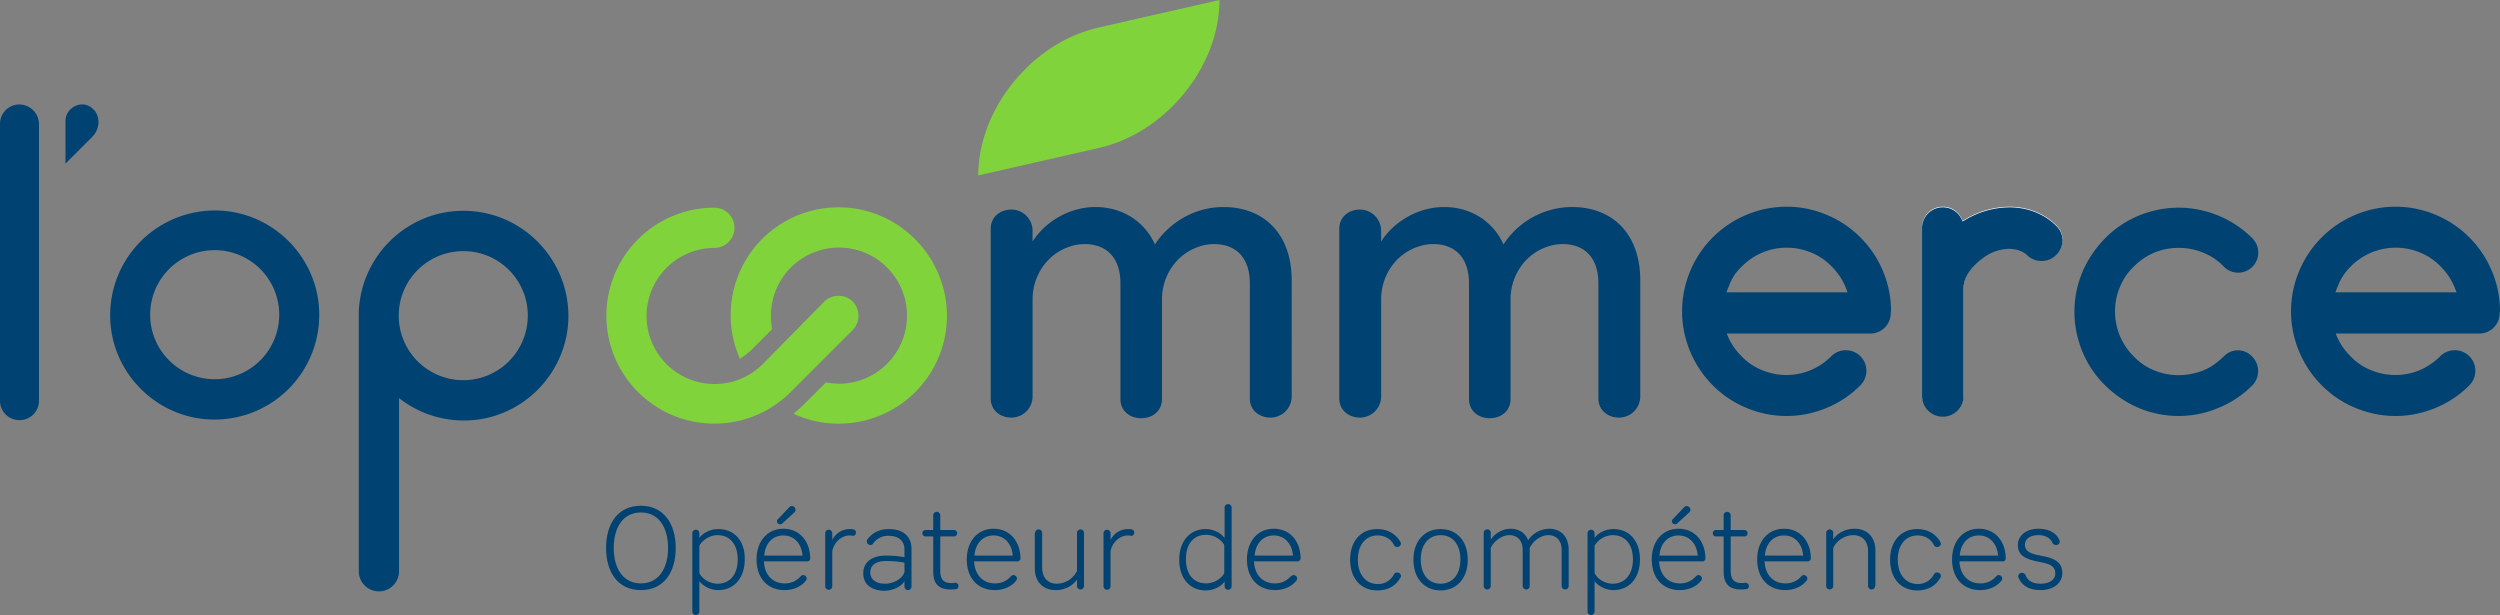 <svg xmlns="http://www.w3.org/2000/svg" width="1949.883" height="479.684" viewBox="0 0 1949.883 479.684"><rect x="0" y="0" width="1949.883" height="479.684" fill="#808080" stroke="none"/><g id="Groupe_2053" data-name="Groupe 2053" transform="translate(-404.331 -18.5)"><path id="Trac&#xE9;_356" data-name="Trac&#xE9; 356" d="M370.958,20.229a84.024,84.024,0,0,0-77,118.114,60.508,60.508,0,0,0,7.974-5.98l17.194-17.194a49.653,49.653,0,0,1-1-10.466,53.077,53.077,0,1,1,53.077,53.077,70.908,70.908,0,0,1-10.217-1l-17.443,17.443c-2.492,2.492-5.233,4.735-7.725,6.977a82.305,82.305,0,0,0,35.384,7.725A84.28,84.28,0,0,0,455.432,104.7c-.249-46.6-38.125-84.474-84.474-84.474Zm10.964,73.51a15.949,15.949,0,0,1,0,22.178L333.58,164.258A84.225,84.225,0,1,1,274.025,20.478a15.7,15.7,0,1,1,0,31.4,53.077,53.077,0,1,0,37.627,90.7l48.093-48.841a15.461,15.461,0,0,1,10.964-4.485,14.66,14.66,0,0,1,11.213,4.485Z" transform="translate(687.487 159.993)" fill="#80d33a"></path><path id="Trac&#xE9;_357" data-name="Trac&#xE9; 357" d="M706.258,79.153c-9.22-9.22-22.178-14.453-36.63-14.453a67.956,67.956,0,0,0-35.384,10.466l-1,.5-.5-1A15.94,15.94,0,0,0,617.8,64.7a16.165,16.165,0,0,0-16.2,16.2V211.471a16.2,16.2,0,0,0,32.395,0V127.744c0-10.217,8.472-18.689,15.7-23.922a34.72,34.72,0,0,1,19.686-6.728c5.731,0,10.715,1.744,13.954,4.735a16.434,16.434,0,0,0,11.463,4.734,16.038,16.038,0,0,0,11.213-4.485,15.681,15.681,0,0,0,4.734-8.223,16.772,16.772,0,0,0,.5-3.489,16.1,16.1,0,0,0-4.983-11.213Z" transform="translate(1301.836 115.023)" fill="#fff"></path><g id="Groupe_286" data-name="Groupe 286" transform="translate(404.331 99.957)"><path id="Trac&#xE9;_356-2" data-name="Trac&#xE9; 356" d="M167.453,247.016a50.336,50.336,0,1,1,50.336-50.336,50.355,50.355,0,0,1-50.336,50.336Zm81.484-52.827c-1.246-42.611-36.132-77.5-78.743-78.743a81.705,81.705,0,0,0-84.225,84.225c1.246,42.611,36.132,77.5,78.743,78.743a81.562,81.562,0,0,0,84.225-84.225ZM72.762,36.454c-7.725-8.223-21.679-1.993-21.679,9.22V78.816h0L72.015,57.884C77.5,52.4,78.494,43.431,73.759,37.451c-.249-.249-.748-.5-1-1ZM15.2,32.716A15.1,15.1,0,0,0,0,47.917v215.8a15.1,15.1,0,0,0,15.2,15.2,15.1,15.1,0,0,0,15.2-15.2V47.917a15.426,15.426,0,0,0-15.2-15.2ZM1279.323,260.223a16.548,16.548,0,0,1-15.948,16.7c-8.971.249-16.7-5.482-16.7-14.951V172.261c0-19.935-10.715-30.65-27.909-30.65a35.533,35.533,0,0,0-12.459,2.243c-17.194,5.98-28.158,22.676-28.158,40.867v77.746c0,9.22-7.226,14.951-16.2,14.951s-16.2-5.731-16.2-14.951V172.261c0-19.935-10.715-30.65-27.909-30.65a35.532,35.532,0,0,0-12.459,2.243c-17.194,5.98-28.158,22.676-28.158,40.867v75.5a16.549,16.549,0,0,1-15.948,16.7c-8.971.249-16.7-5.482-16.7-14.951V129.65c0-9.22,7.476-15.2,16.7-14.951a16.549,16.549,0,0,1,15.948,16.7v8.223c9.469-14.951,28.158-26.912,49.09-26.912,21.181,0,38.375,11.463,46.349,29.155A63.977,63.977,0,0,1,1226,112.705c32.644,0,53.326,21.928,53.326,57.064Zm-271.862,0a16.548,16.548,0,0,1-15.948,16.7c-8.971.249-16.7-5.482-16.7-14.951V172.261c0-19.935-10.715-30.65-27.909-30.65a35.532,35.532,0,0,0-12.459,2.243c-17.194,5.98-28.158,22.676-28.158,40.867v77.746c0,9.22-7.227,14.951-16.2,14.951s-16.2-5.731-16.2-14.951V172.261c0-19.935-10.715-30.65-27.909-30.65a35.531,35.531,0,0,0-12.459,2.243c-17.194,5.98-28.158,22.676-28.158,40.867v75.5a16.549,16.549,0,0,1-15.948,16.7c-8.971.249-16.7-5.482-16.7-14.951V129.65c0-9.22,7.476-15.2,16.7-14.951a16.548,16.548,0,0,1,15.948,16.7v8.223c9.469-14.951,28.158-26.912,49.09-26.912,21.181,0,38.375,11.463,46.349,29.155,11.213-17.194,31.148-29.155,53.326-29.155,32.643,0,53.326,21.928,53.326,57.064Zm-595.8-62.795a50.336,50.336,0,1,1-50.336-50.336,50.2,50.2,0,0,1,50.336,50.336ZM358.828,115.7c-42.86,1.246-77.5,36.132-78.992,78.992v2.741h0V396.777a15.7,15.7,0,1,0,31.4,0V261.718a81.535,81.535,0,0,0,53.077,17.443c42.86-1.246,77.5-36.132,78.992-78.992,1.246-47.345-37.378-85.969-84.474-84.474Zm1244.935,11.712c-9.22-9.22-22.178-14.453-36.63-14.453a67.956,67.956,0,0,0-35.384,10.466l-1,.5-.5-1a15.94,15.94,0,0,0-14.951-9.967,16.165,16.165,0,0,0-16.2,16.2V259.725a16.2,16.2,0,1,0,32.394,0V176c0-10.217,8.473-18.689,15.7-23.922a34.72,34.72,0,0,1,19.686-6.728c5.731,0,10.715,1.744,13.954,4.735a16.434,16.434,0,0,0,11.463,4.735,16.039,16.039,0,0,0,11.213-4.485,15.682,15.682,0,0,0,4.735-8.223,16.829,16.829,0,0,0,.5-3.489,16.105,16.105,0,0,0-4.984-11.213Zm130.823,101.668a60.832,60.832,0,0,1-9.967,7.974,41.963,41.963,0,0,1-11.961,4.984,50.579,50.579,0,0,1-32.643-1.993,45.183,45.183,0,0,1-15.7-10.715,49.3,49.3,0,0,1-14.7-35.135,47.637,47.637,0,0,1,3.987-19.437,45.186,45.186,0,0,1,10.715-15.7,51.708,51.708,0,0,1,15.7-10.715,50.781,50.781,0,0,1,44.6,2.99,43.838,43.838,0,0,1,9.967,7.974,15.682,15.682,0,0,0,22.178-22.178,80.67,80.67,0,0,0-16.446-12.708A81.909,81.909,0,0,0,1699.2,113.2a81.7,81.7,0,0,0-31.647,6.479,78.2,78.2,0,0,0-25.666,17.443,85.194,85.194,0,0,0-17.443,25.666,80.775,80.775,0,0,0-6.479,31.647,81.7,81.7,0,0,0,6.479,31.647,78.2,78.2,0,0,0,17.443,25.666,85.2,85.2,0,0,0,25.666,17.443,80.776,80.776,0,0,0,31.647,6.479,79.845,79.845,0,0,0,21.679-2.99,89.313,89.313,0,0,0,19.437-8.223,80.667,80.667,0,0,0,16.446-12.708,15.95,15.95,0,0,0,0-22.178,15.087,15.087,0,0,0-22.178-.5Z" transform="translate(0 -32.689)" fill="#004271"></path><path id="Trac&#xE9;_358" data-name="Trac&#xE9; 358" d="M689.468,146.184a80.772,80.772,0,0,0-6.479-31.647,81.446,81.446,0,0,0-43.358-43.358,80.531,80.531,0,0,0-63.294,0,81.442,81.442,0,0,0-43.358,43.358,80.773,80.773,0,0,0-6.479,31.647v2.492A82.168,82.168,0,0,0,550.422,204a79.229,79.229,0,0,0,25.916,17.443,80.532,80.532,0,0,0,63.294,0A79.227,79.227,0,0,0,665.546,204a16.034,16.034,0,0,0-22.676-22.676,51.712,51.712,0,0,1-15.7,10.715,49.476,49.476,0,0,1-38.624,0,45.194,45.194,0,0,1-15.7-10.715,48.853,48.853,0,0,1-10.715-15.7c-.249-.748-.5-1.246-.748-1.993H673.271a15.9,15.9,0,0,0,15.949-15.948v-.748A.918.918,0,0,0,689.468,146.184ZM573.1,111.3a48.828,48.828,0,0,1,15.7-10.715,49.476,49.476,0,0,1,38.624,0,45.185,45.185,0,0,1,15.7,10.715A48.838,48.838,0,0,1,653.834,127c.5,1.5,1.246,2.99,1.744,4.485H561.137A33.233,33.233,0,0,1,562.881,127,38.152,38.152,0,0,1,573.1,111.3Z" transform="translate(785.466 15.067)" fill="#004271"></path><path id="Trac&#xE9;_360" data-name="Trac&#xE9; 360" d="M880.068,146.184a80.789,80.789,0,0,0-6.478-31.647A81.451,81.451,0,0,0,830.23,71.179a80.529,80.529,0,0,0-63.293,0,81.445,81.445,0,0,0-43.358,43.358,80.773,80.773,0,0,0-6.479,31.647v2.492A82.162,82.162,0,0,0,741.022,204a79.229,79.229,0,0,0,25.916,17.443,80.53,80.53,0,0,0,63.293,0A79.219,79.219,0,0,0,856.146,204a16.034,16.034,0,1,0-22.675-22.676,51.718,51.718,0,0,1-15.7,10.715,49.477,49.477,0,0,1-38.624,0,45.181,45.181,0,0,1-15.7-10.715,48.856,48.856,0,0,1-10.716-15.7c-.249-.748-.5-1.246-.747-1.993H863.872a15.9,15.9,0,0,0,15.947-15.948v-.748A.916.916,0,0,0,880.068,146.184ZM763.7,111.3a48.839,48.839,0,0,1,15.7-10.715,49.476,49.476,0,0,1,38.624,0,45.185,45.185,0,0,1,15.7,10.715A48.847,48.847,0,0,1,844.435,127c.5,1.5,1.245,2.99,1.744,4.485H751.737A33.236,33.236,0,0,1,753.481,127,40.816,40.816,0,0,1,763.7,111.3Z" transform="translate(1069.815 15.067)" fill="#004271"></path></g><g id="Groupe_287" data-name="Groupe 287" transform="translate(877.038 411.716)"><path id="Trac&#xE9;_361" data-name="Trac&#xE9; 361" d="M216.861,218.853c-13.955,0-21.181-11.712-21.181-27.66s7.226-27.66,21.181-27.66,21.181,11.712,21.181,27.66-7.227,27.66-21.181,27.66Zm0-60.552c-17.941,0-27.161,13.955-27.161,32.893s9.22,32.893,27.161,32.893,27.161-13.954,27.161-32.893S234.554,158.3,216.861,158.3Z" transform="translate(-189.7 -157.054)" fill="#004271"></path><path id="Trac&#xE9;_362" data-name="Trac&#xE9; 362" d="M236.386,208.211c-5.482,0-11.463-2.99-14.2-8.223v-21.43a16.856,16.856,0,0,1,14.2-8.223c9.718,0,15.7,7.226,15.7,18.938s-5.98,18.938-15.7,18.938Zm.5-42.611c-6.479,0-12.21,3.239-14.7,6.977v-3.738a2.741,2.741,0,0,0-5.482,0V229.89a2.741,2.741,0,1,0,5.482,0V206.217c2.741,3.738,8.472,6.977,14.7,6.977,12.21,0,20.682-9.22,20.682-23.922.249-14.7-8.223-23.673-20.682-23.673Z" transform="translate(-149.42 -146.163)" fill="#004271"></path><path id="Trac&#xE9;_363" data-name="Trac&#xE9; 363" d="M242.781,186.432c.748-9.469,6.479-15.7,14.951-15.7s14.2,6.479,14.951,15.7Zm35.883,1.993c-.249-13.705-8.721-22.925-20.932-22.925-12.459,0-20.932,9.718-20.932,23.922,0,14.7,8.722,23.922,21.928,23.922,6.479,0,12.708-2.492,16.446-7.226a2.692,2.692,0,0,0,.748-1.744,2.765,2.765,0,0,0-2.741-2.741c-1,0-1.5.5-2.243,1.246a15.835,15.835,0,0,1-12.21,5.233c-9.22,0-15.7-6.479-16.2-17.194h33.142a2.4,2.4,0,0,0,2.99-2.492Z" transform="translate(-119.433 -146.313)" fill="#004271"></path><path id="Trac&#xE9;_364" data-name="Trac&#xE9; 364" d="M247.686,171.607a2.574,2.574,0,0,1-1.994,1,2.458,2.458,0,0,1-2.492-2.243,2.263,2.263,0,0,1,.748-1.744l8.722-9.22a2.574,2.574,0,0,1,1.993-1,2.879,2.879,0,0,1,2.99,2.99,2.617,2.617,0,0,1-1.246,2.243Z" transform="translate(-109.886 -156.905)" fill="#004271"></path><path id="Trac&#xE9;_365" data-name="Trac&#xE9; 365" d="M277.238,170.584c-5.98,0-11.961,4.984-13.456,12.21V210.2a2.741,2.741,0,0,1-5.482,0V168.839a2.741,2.741,0,0,1,5.482,0v5.233a15.165,15.165,0,0,1,13.456-8.472,10.266,10.266,0,0,1,2.99.249,2.263,2.263,0,0,1,1.994,2.492,2.307,2.307,0,0,1-2.741,2.492,5.529,5.529,0,0,0-2.243-.249Z" transform="translate(-87.358 -146.163)" fill="#004271"></path><path id="Trac&#xE9;_366" data-name="Trac&#xE9; 366" d="M302.345,199.24c-1.993,5.482-8.721,8.971-15.2,8.971s-11.462-2.99-11.462-8.722,4.236-8.971,12.459-8.971a81.464,81.464,0,0,1,14.2,1.246Zm-12.21-33.64c-6.977,0-12.708,2.741-16.446,7.725a3.313,3.313,0,0,0-.748,1.994,3,3,0,0,0,2.99,2.741,2.54,2.54,0,0,0,1.993-1.246,14.2,14.2,0,0,1,11.961-5.98c7.725,0,12.459,3.738,12.459,10.715v5.98a82.2,82.2,0,0,0-14.453-1.246c-11.213,0-17.692,5.233-17.692,13.954s6.977,13.456,16.446,13.456c6.728,0,13.207-3.24,15.7-7.476v4.236a2.741,2.741,0,0,0,5.482,0V181.8c.249-10.466-6.479-16.2-17.692-16.2Z" transform="translate(-69.605 -146.163)" fill="#004271"></path><path id="Trac&#xE9;_367" data-name="Trac&#xE9; 367" d="M316.858,218.26a2.181,2.181,0,0,1-1.993,2.243,24.17,24.17,0,0,1-4.236.249c-8.971,0-13.456-4.236-13.456-13.954V179.387h-5.98a2.492,2.492,0,1,1,0-4.984h5.98V162.941a2.741,2.741,0,1,1,5.482,0V174.4h10.715a2.492,2.492,0,1,1,0,4.984H302.654V206.05c0,6.977,2.741,9.718,8.721,9.718a8.474,8.474,0,0,0,2.492-.249c1.744,0,2.99.748,2.99,2.741Z" transform="translate(-42.006 -154.22)" fill="#004271"></path><path id="Trac&#xE9;_368" data-name="Trac&#xE9; 368" d="M308.58,186.432c.748-9.469,6.479-15.7,14.951-15.7s14.2,6.479,14.952,15.7Zm35.883,1.993c-.25-13.705-8.722-22.925-20.932-22.925-12.459,0-20.931,9.718-20.931,23.922,0,14.7,8.721,23.922,21.928,23.922,6.479,0,12.708-2.492,16.446-7.226a2.692,2.692,0,0,0,.748-1.744,2.766,2.766,0,0,0-2.741-2.741c-1,0-1.495.5-2.242,1.246a15.835,15.835,0,0,1-12.21,5.233c-9.22,0-15.7-6.479-16.2-17.194h33.142a2.4,2.4,0,0,0,2.99-2.492Z" transform="translate(-21.269 -146.313)" fill="#004271"></path><path id="Trac&#xE9;_369" data-name="Trac&#xE9; 369" d="M324.149,168.441a2.741,2.741,0,0,1,5.482,0V195.6c0,7.974,4.735,12.459,11.463,12.459a17.781,17.781,0,0,0,15.7-9.967V168.441a2.741,2.741,0,1,1,5.482,0v41.365a2.741,2.741,0,1,1-5.482,0v-4.984c-3.24,4.734-9.22,8.223-16.7,8.223-9.968,0-16.2-6.728-16.2-16.945v-27.66Z" transform="translate(10.508 -146.014)" fill="#004271"></path><path id="Trac&#xE9;_370" data-name="Trac&#xE9; 370" d="M364.338,170.584c-5.98,0-11.96,4.984-13.456,12.21V210.2a2.741,2.741,0,1,1-5.482,0V168.839a2.741,2.741,0,1,1,5.482,0v5.233a15.166,15.166,0,0,1,13.456-8.472,10.267,10.267,0,0,1,2.991.249,2.264,2.264,0,0,1,1.993,2.492,2.306,2.306,0,0,1-2.741,2.492,6.9,6.9,0,0,0-2.243-.249Z" transform="translate(42.583 -146.163)" fill="#004271"></path><path id="Trac&#xE9;_371" data-name="Trac&#xE9; 371" d="M404.235,211.624c-2.741,4.984-8.722,7.974-14.2,7.974-9.718,0-15.7-6.977-15.7-18.938s5.98-18.938,15.7-18.938c5.482,0,11.463,2.99,14.2,7.974Zm2.99-53.824a2.614,2.614,0,0,0-2.741,2.741v23.673c-2.741-3.738-8.472-6.977-14.7-6.977-12.21,0-20.682,9.22-20.682,23.922s8.472,23.922,20.682,23.922c6.479,0,12.21-3.239,14.7-6.977v3.738a2.741,2.741,0,0,0,5.482,0V160.79a2.688,2.688,0,0,0-2.741-2.99Z" transform="translate(77.94 -157.8)" fill="#004271"></path><path id="Trac&#xE9;_372" data-name="Trac&#xE9; 372" d="M396.281,186.432c.748-9.469,6.479-15.7,14.951-15.7s14.2,6.479,14.951,15.7Zm35.883,1.993c-.249-13.705-8.721-22.925-20.931-22.925-12.459,0-20.932,9.718-20.932,23.922,0,14.7,8.722,23.922,21.928,23.922,6.479,0,12.708-2.492,16.447-7.226a2.694,2.694,0,0,0,.748-1.744,2.766,2.766,0,0,0-2.741-2.741c-1,0-1.495.5-2.492,1.246a15.835,15.835,0,0,1-12.21,5.233c-9.22,0-15.7-6.479-16.2-17.194h33.142a2.6,2.6,0,0,0,3.239-2.492Z" transform="translate(109.567 -146.313)" fill="#004271"></path><path id="Trac&#xE9;_373" data-name="Trac&#xE9; 373" d="M463.581,208.211c-9.22,0-15.45-6.977-15.45-18.938s6.479-18.938,15.45-18.938c9.219,0,15.449,6.977,15.449,18.938s-6.23,18.938-15.449,18.938Zm0-42.611c-12.21,0-21.181,8.971-21.181,23.922s8.971,23.922,21.181,23.922,21.181-8.971,21.181-23.922c0-15.2-8.971-23.922-21.181-23.922Z" transform="translate(187.294 -146.163)" fill="#004271"></path><path id="Trac&#xE9;_374" data-name="Trac&#xE9; 374" d="M530.684,210.1a2.741,2.741,0,0,1-5.482,0V182.2c0-7.476-3.987-11.712-10.466-11.712-5.482,0-11.712,4.236-14.453,9.967V210.1a2.741,2.741,0,0,1-5.482,0V182.2c0-7.476-3.987-11.712-10.466-11.712-5.482,0-11.712,4.236-14.453,9.967V210.1a2.741,2.741,0,0,1-5.482,0V168.74A2.615,2.615,0,0,1,467.141,166a2.493,2.493,0,0,1,2.741,2.741v5.233a19.1,19.1,0,0,1,15.45-8.472c6.728,0,11.712,3.489,13.705,8.971a20.186,20.186,0,0,1,16.446-8.971c9.469,0,15.2,6.479,15.2,16.446Z" transform="translate(220.115 -146.313)" fill="#004271"></path><path id="Trac&#xE9;_375" data-name="Trac&#xE9; 375" d="M516.586,208.211c-5.482,0-11.463-2.99-14.2-8.223v-21.43a16.857,16.857,0,0,1,14.2-8.223c9.718,0,15.7,7.226,15.7,18.938s-6.23,18.938-15.7,18.938Zm.5-42.611c-6.479,0-12.21,3.239-14.7,6.977v-3.738a2.741,2.741,0,1,0-5.482,0V229.89a2.741,2.741,0,1,0,5.482,0V206.217c2.741,3.738,8.472,6.977,14.7,6.977,12.21,0,20.682-9.22,20.682-23.922S529.294,165.6,517.084,165.6Z" transform="translate(268.6 -146.163)" fill="#004271"></path><path id="Trac&#xE9;_376" data-name="Trac&#xE9; 376" d="M522.981,186.432c.748-9.469,6.479-15.7,14.951-15.7s14.2,6.479,14.951,15.7Zm35.882,1.993c-.249-13.705-8.722-22.925-20.931-22.925-12.459,0-20.932,9.718-20.932,23.922,0,14.7,8.722,23.922,21.928,23.922,6.479,0,12.708-2.492,16.446-7.226a2.694,2.694,0,0,0,.748-1.744,2.765,2.765,0,0,0-2.741-2.741c-1,0-1.5.5-2.243,1.246a15.835,15.835,0,0,1-12.21,5.233c-9.22,0-15.7-6.479-16.2-17.194h33.141a2.4,2.4,0,0,0,2.991-2.492Z" transform="translate(298.586 -146.313)" fill="#004271"></path><path id="Trac&#xE9;_377" data-name="Trac&#xE9; 377" d="M527.785,171.607a2.573,2.573,0,0,1-1.993,1,2.459,2.459,0,0,1-2.492-2.243,2.264,2.264,0,0,1,.748-1.744l8.722-9.22a2.573,2.573,0,0,1,1.993-1,2.879,2.879,0,0,1,2.99,2.99,2.618,2.618,0,0,1-1.246,2.243Z" transform="translate(307.985 -156.905)" fill="#004271"></path><path id="Trac&#xE9;_378" data-name="Trac&#xE9; 378" d="M564.258,218.26a2.182,2.182,0,0,1-1.994,2.243,24.167,24.167,0,0,1-4.236.249c-8.971,0-13.457-4.236-13.457-13.954V179.387h-5.98a2.492,2.492,0,0,1,0-4.984h5.98V162.941a2.741,2.741,0,0,1,5.482,0V174.4h10.714a2.492,2.492,0,1,1,0,4.984H550.055V206.05c0,6.977,2.74,9.718,8.721,9.718a8.477,8.477,0,0,0,2.492-.249c1.5,0,2.99.748,2.99,2.741Z" transform="translate(327.081 -154.22)" fill="#004271"></path><path id="Trac&#xE9;_379" data-name="Trac&#xE9; 379" d="M555.981,186.432c.748-9.469,6.479-15.7,14.951-15.7s14.2,6.479,14.951,15.7Zm35.882,1.993c-.249-13.705-8.722-22.925-20.932-22.925-12.459,0-20.932,9.718-20.932,23.922,0,14.7,8.721,23.922,21.928,23.922,6.479,0,12.708-2.492,16.446-7.226a2.694,2.694,0,0,0,.748-1.744,2.766,2.766,0,0,0-2.741-2.741c-1,0-1.5.5-2.243,1.246a15.836,15.836,0,0,1-12.21,5.233c-9.22,0-15.7-6.479-16.2-17.194h33.141a2.5,2.5,0,0,0,2.991-2.492Z" transform="translate(347.818 -146.313)" fill="#004271"></path><path id="Trac&#xE9;_380" data-name="Trac&#xE9; 380" d="M609.726,210.1a2.741,2.741,0,0,1-5.482,0V182.943c0-7.974-4.734-12.459-11.462-12.459a17.781,17.781,0,0,0-15.7,9.968V210.1a2.741,2.741,0,1,1-5.482,0V168.74a2.741,2.741,0,1,1,5.482,0v4.984c3.239-4.735,9.22-8.223,16.695-8.223,9.968,0,16.2,6.728,16.2,16.945V210.1Z" transform="translate(380.043 -146.313)" fill="#004271"></path><path id="Trac&#xE9;_381" data-name="Trac&#xE9; 381" d="M612.781,165.6c7.973,0,14.2,3.738,17.692,9.469.25.748.748,1.246.748,1.744a2.828,2.828,0,0,1-2.991,2.741,2.741,2.741,0,0,1-2.492-1.495c-2.243-4.735-6.977-7.476-12.708-7.476-9.22,0-15.45,7.227-15.45,18.938s6.479,18.938,15.45,18.938a13.9,13.9,0,0,0,12.708-7.475,2.5,2.5,0,0,1,2.492-1.5,2.828,2.828,0,0,1,2.991,2.741,2.694,2.694,0,0,1-.748,1.745c-3.489,5.98-9.469,9.469-17.692,9.469-12.709,0-21.182-9.22-21.182-23.922s8.722-23.922,21.182-23.922Z" transform="translate(409.88 -146.163)" fill="#004271"></path><path id="Trac&#xE9;_382" data-name="Trac&#xE9; 382" d="M616.98,186.432c.748-9.469,6.479-15.7,14.952-15.7s14.2,6.479,14.951,15.7Zm35.883,1.993c-.249-13.705-8.722-22.925-20.931-22.925-12.46,0-20.932,9.718-20.932,23.922,0,14.7,8.721,23.922,21.928,23.922,6.479,0,12.708-2.492,16.446-7.226a2.694,2.694,0,0,0,.748-1.744,2.765,2.765,0,0,0-2.741-2.741c-1,0-1.5.5-2.243,1.246a15.836,15.836,0,0,1-12.21,5.233c-9.22,0-15.7-6.479-16.2-17.194h33.142a2.4,2.4,0,0,0,2.991-2.492Z" transform="translate(438.821 -146.313)" fill="#004271"></path><path id="Trac&#xE9;_383" data-name="Trac&#xE9; 383" d="M649.292,208.36c6.479,0,11.462-2.741,11.462-7.974,0-4.734-2.741-6.977-9.718-8.472l-4.734-1c-9.718-1.994-14.7-5.233-14.7-12.708s6.479-12.709,16.2-12.709c8.223,0,13.954,3.489,16.2,8.971a2.252,2.252,0,0,1,.249,1.246,2.8,2.8,0,0,1-2.99,2.492,3.38,3.38,0,0,1-2.741-1.744c-1.745-3.987-5.731-5.981-10.964-5.981-6.479,0-10.466,2.99-10.466,7.476,0,4.236,2.741,6.479,9.718,7.974l4.735,1c10.465,1.994,14.7,5.98,14.7,13.207,0,7.725-6.978,13.207-16.945,13.207-8.722,0-14.7-3.489-17.194-9.718a2.244,2.244,0,0,1-.25-1.246,2.805,2.805,0,0,1,2.991-2.492,3.064,3.064,0,0,1,2.741,1.744c1.5,4.485,5.732,6.728,11.712,6.728Z" transform="translate(469.554 -146.313)" fill="#004271"></path><path id="Trac&#xE9;_384" data-name="Trac&#xE9; 384" d="M443.781,165.6c7.974,0,14.2,3.738,17.692,9.469.249.748.747,1.246.747,1.744a2.828,2.828,0,0,1-2.99,2.741,2.74,2.74,0,0,1-2.491-1.495c-2.243-4.735-6.978-7.476-12.708-7.476-9.22,0-15.45,7.227-15.45,18.938s6.479,18.938,15.45,18.938a13.9,13.9,0,0,0,12.708-7.475,2.5,2.5,0,0,1,2.491-1.5,2.828,2.828,0,0,1,2.99,2.741,2.693,2.693,0,0,1-.747,1.745c-3.489,5.98-9.469,9.469-17.692,9.469-12.708,0-21.181-9.22-21.181-23.922s8.472-23.922,21.181-23.922Z" transform="translate(157.754 -146.163)" fill="#004271"></path></g><path id="Trac&#xE9;_867" data-name="Trac&#xE9; 867" d="M320.024,21.43C268.193,33.142,226.08,84.723,226.08,136.8l94.193-21.43C372.1,103.662,414.216,52.08,414.216,0Z" transform="translate(941.258 18.5)" fill="#80d33a"></path></g></svg>